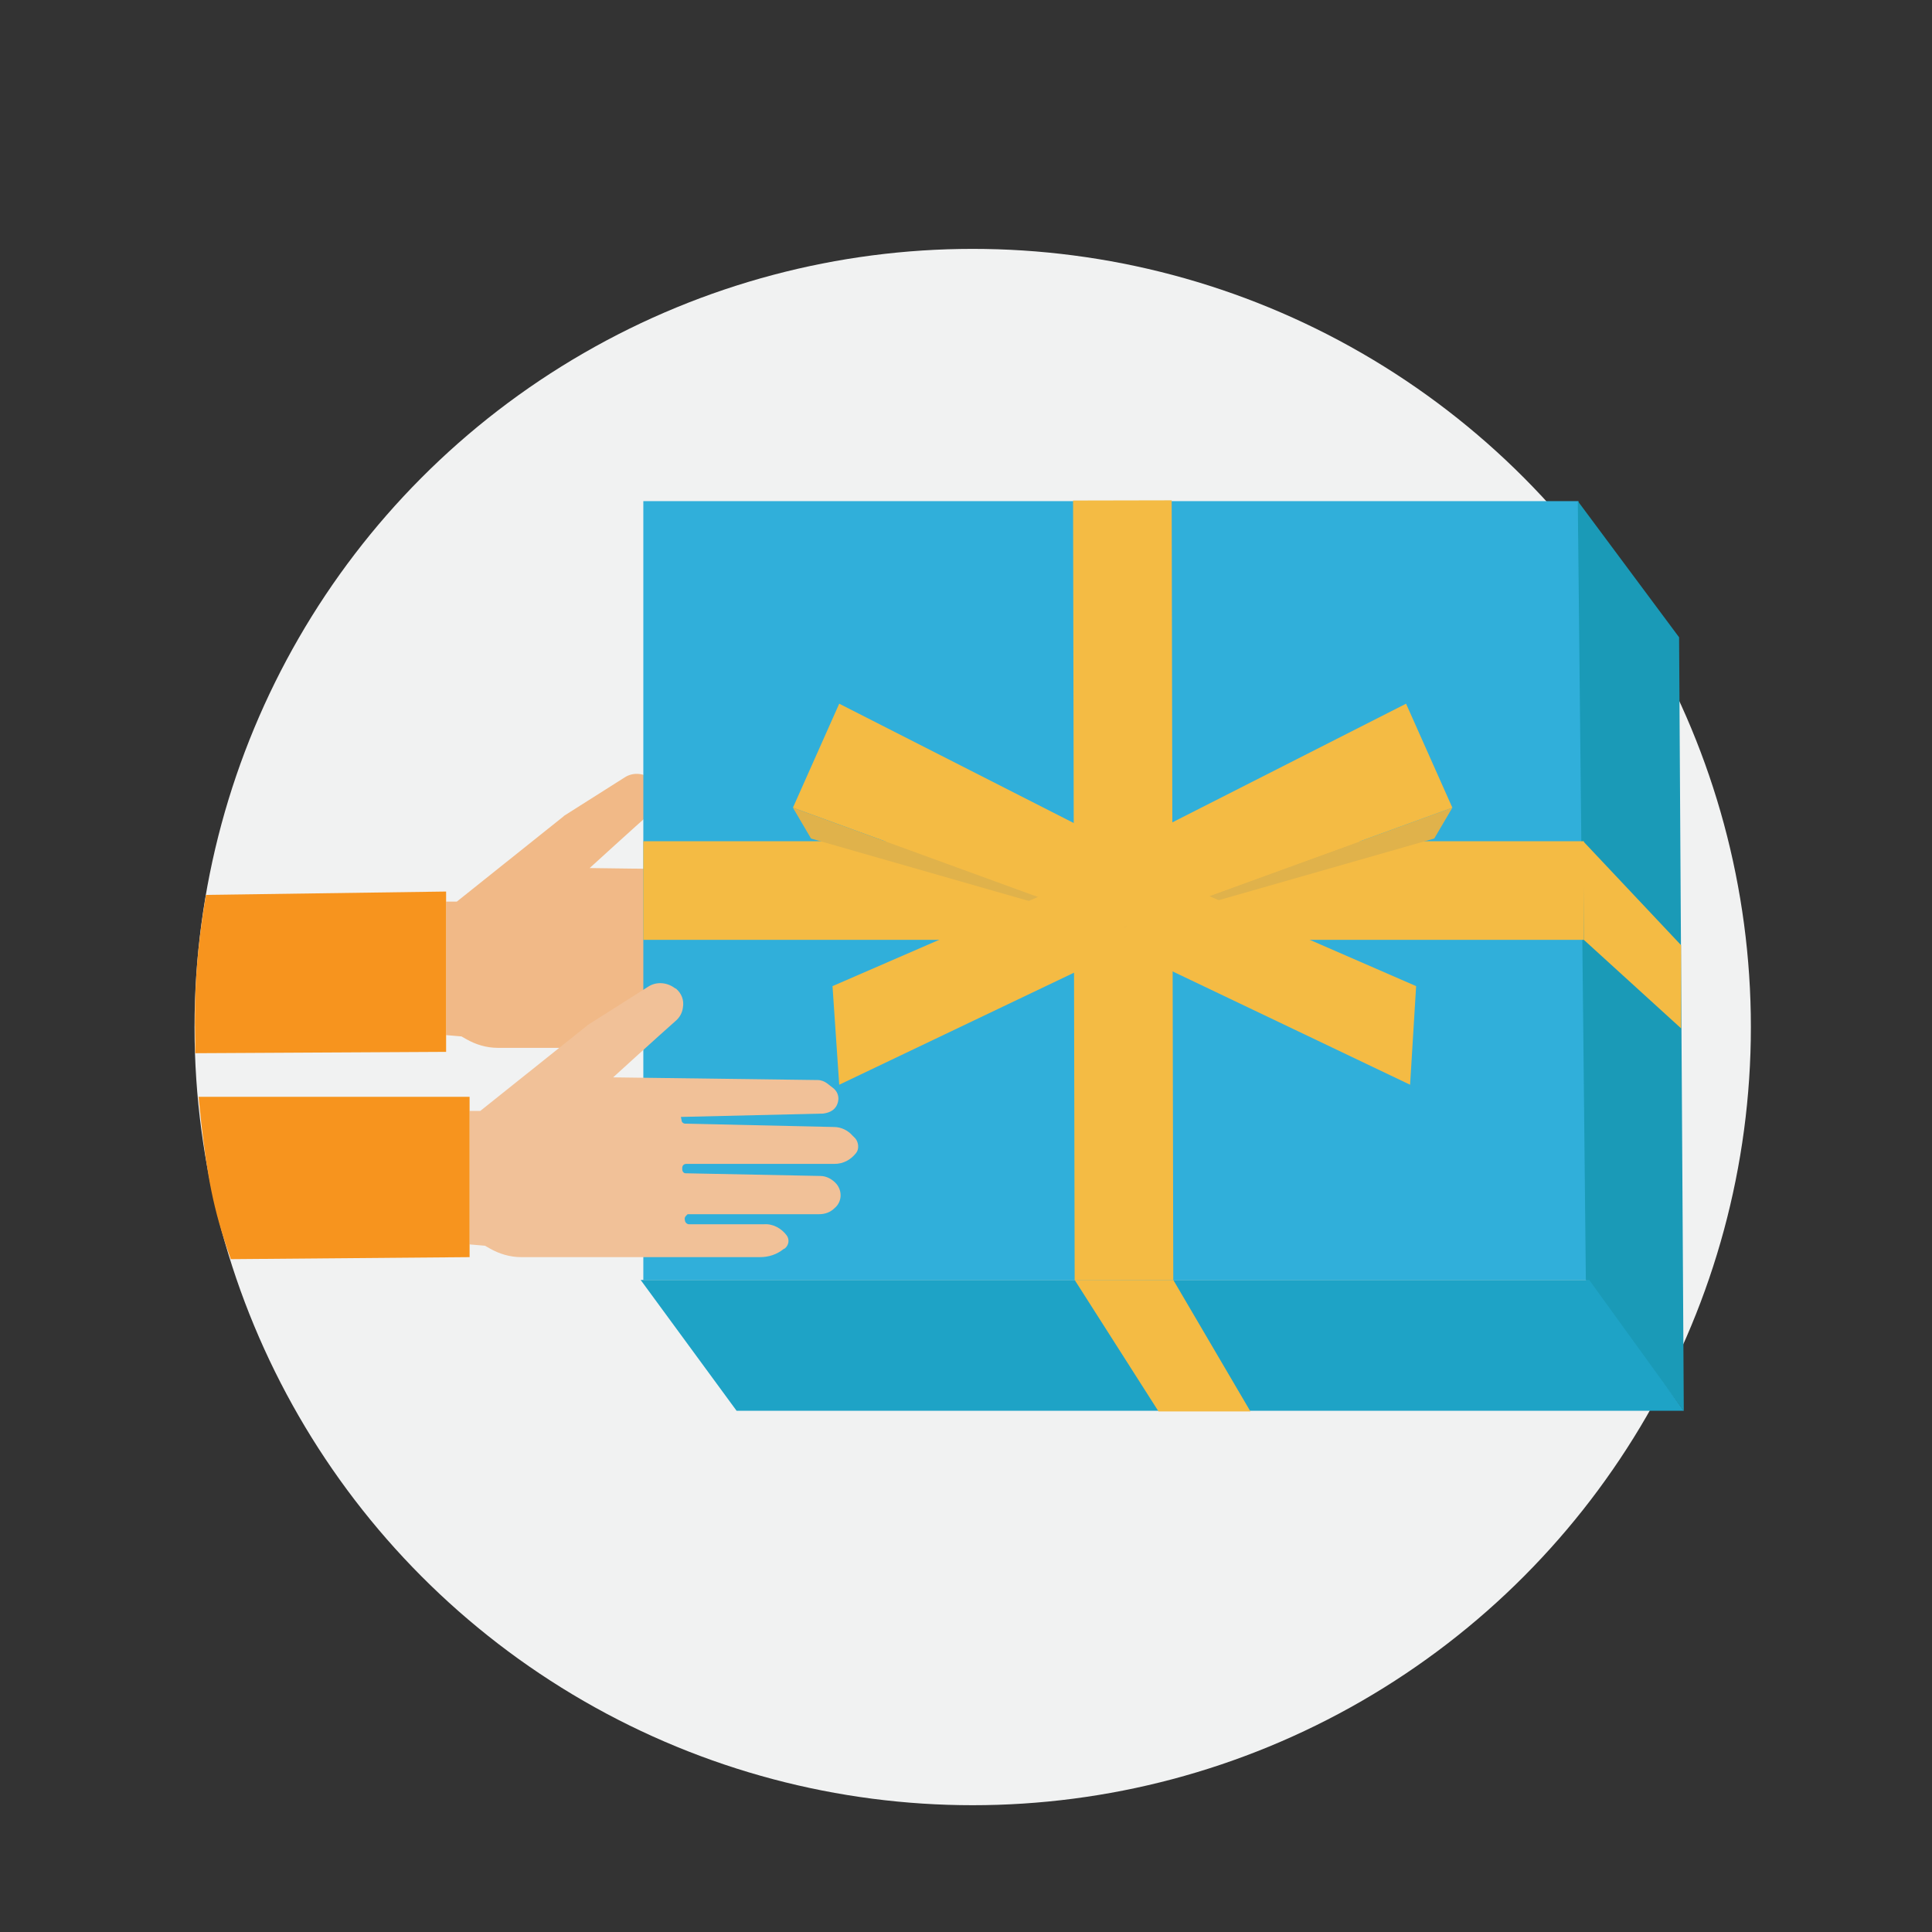 <?xml version="1.0" encoding="utf-8"?>
<!-- Generator: Adobe Illustrator 19.1.0, SVG Export Plug-In . SVG Version: 6.00 Build 0)  -->
<svg version="1.1" id="Layer_1" xmlns="http://www.w3.org/2000/svg" xmlns:xlink="http://www.w3.org/1999/xlink" x="0px" y="0px"
	 viewBox="0 0 288 288" style="enable-background:new 0 0 288 288;" xml:space="preserve">
<rect x="0" y="0" width="288" height="288" fill="#333333" stroke="none"/>
<style type="text/css">
	.st0{fill:#F1F2F2;}
	.st1{fill:#F1B987;}
	.st2{fill:#30AFDA;}
	.st3{fill:#1A9AB7;}
	.st4{fill:#1EA3C6;}
	.st5{fill:#F4BB44;}
	.st6{fill:#E0B24B;}
	.st7{fill:#F1C198;}
	.st8{fill:#F7941E;}
</style>
<circle class="st0" cx="145" cy="153.1" r="116"/>
<path class="st1" d="M66.5,134.4h1.6l15.9-12.7c0,0,0.1-0.1,0.1-0.1l9-5.7c1.2-0.8,2.8-0.7,4,0.2l0.2,0.1c0.8,0.7,1.2,1.7,1,2.8l0,0
	c-0.1,0.8-0.5,1.5-1.1,2c-2.5,2.2-9.3,8.4-9.3,8.4l30.5,0.4c0.5,0,1,0.2,1.4,0.5l0.9,0.7c0.9,0.7,1,1.9,0.4,2.8l0,0
	c-0.4,0.6-1.1,0.9-1.9,1l-21.2,0.5l0.1,0.5c0,0.3,0.3,0.5,0.5,0.5l22.2,0.5c1.1,0,2.1,0.5,2.8,1.3l0.4,0.4c0.5,0.6,0.6,1.6,0.1,2.2
	l0,0c-0.8,1-1.9,1.6-3.2,1.6c-5.2,0-19,0-22.1,0c-0.4,0-0.6,0.3-0.6,0.6v0.2c0,0.3,0.2,0.6,0.5,0.6l20.1,0.4c0.9,0,1.8,0.5,2.4,1.2
	l0,0c0.9,1.1,0.8,2.7-0.3,3.6h0c-0.6,0.6-1.4,0.9-2.3,0.9H99.2l-0.2,0.2c-0.2,0.2-0.3,0.4-0.2,0.7l0,0c0,0.3,0.3,0.6,0.6,0.6l11.2,0
	c1.3-0.1,2.6,0.6,3.4,1.7l0,0c0.4,0.6,0.3,1.4-0.3,1.9l-0.2,0.1c-1,0.8-2.2,1.2-3.5,1.2H74.2c-1.7,0-3.3-0.5-4.7-1.3l-0.7-0.4
	l-2.3-0.2V134.4z"/>
<polygon class="st2" points="95.9,74.7 95.9,190.8 236.9,190.8 235.3,76.5 235.3,74.7 "/>
<polygon class="st3" points="250.3,95 235.2,74.7 236.4,190.8 251,210.3 "/>
<polygon class="st4" points="109.8,210.3 95.5,190.8 236.9,190.8 251,210.3 "/>
<rect x="95.9" y="125.4" class="st5" width="140.2" height="14.7"/>
<rect x="109.4" y="125.4" transform="matrix(-2.035196e-003 -1 1 -2.035196e-003 35.02 300.467)" class="st5" width="116.2" height="14.7"/>
<polygon class="st5" points="250.6,153.3 236.1,140.1 236,125.4 250.6,140.9 "/>
<polygon class="st5" points="174.9,190.8 186.4,210.4 172.7,210.4 160.2,190.8 "/>
<polygon class="st5" points="170.7,128.1 125.1,104.9 118.2,120.4 167.3,138.3 "/>
<polygon class="st6" points="120.9,125 118.2,120.4 167.3,138.3 "/>
<polygon class="st6" points="213.8,125 216.5,120.4 167.3,138.3 "/>
<polygon class="st5" points="163.9,128.1 209.6,104.9 216.5,120.4 167.3,138.3 "/>
<polygon class="st5" points="210.2,161.7 166.4,140.8 172.5,130.2 211.1,147 "/>
<polygon class="st5" points="125.1,161.7 168.9,140.8 162.8,130.2 124.1,147 "/>
<path class="st7" d="M70,165.6h1.6l15.9-12.7c0,0,0.1-0.1,0.1-0.1l9-5.7c1.2-0.8,2.8-0.7,4,0.2l0.2,0.1c0.8,0.7,1.2,1.7,1,2.8l0,0
	c-0.1,0.8-0.5,1.5-1.1,2c-2.5,2.2-9.3,8.4-9.3,8.4l30.5,0.4c0.5,0,1,0.2,1.4,0.5l0.9,0.7c0.9,0.7,1,1.9,0.4,2.8l0,0
	c-0.4,0.6-1.1,0.9-1.9,1l-21.2,0.5l0.1,0.5c0,0.3,0.3,0.5,0.5,0.5l22.2,0.5c1.1,0,2.1,0.5,2.8,1.3l0.4,0.4c0.5,0.6,0.6,1.6,0.1,2.2
	l0,0c-0.8,1-1.9,1.6-3.2,1.6c-5.2,0-19,0-22.1,0c-0.4,0-0.6,0.3-0.6,0.6v0.2c0,0.3,0.2,0.6,0.5,0.6l20.1,0.4c0.9,0,1.8,0.5,2.4,1.2
	l0,0c0.9,1.1,0.8,2.7-0.3,3.6h0c-0.6,0.6-1.4,0.9-2.3,0.9h-19.6l-0.2,0.2c-0.2,0.2-0.3,0.4-0.2,0.7l0,0c0,0.3,0.3,0.6,0.6,0.6
	l11.2,0c1.3-0.1,2.6,0.6,3.4,1.7l0,0c0.4,0.6,0.3,1.4-0.3,1.9l-0.2,0.1c-1,0.8-2.2,1.2-3.5,1.2H77.7c-1.7,0-3.3-0.5-4.7-1.3
	l-0.7-0.4l-2.3-0.2V165.6z"/>
<path class="st8" d="M70,187.4l-35.6,0.3l-0.1-0.3c-2.6-7.3-3.4-12.3-4.3-20l-0.4-3.9H70V187.4z"/>
<path class="st8" d="M66.5,156.8L29.1,157l0-1.7c-0.2-7.9,0.3-14.2,1.6-21.9l0,0l35.8-0.5V156.8z"/>
</svg>
